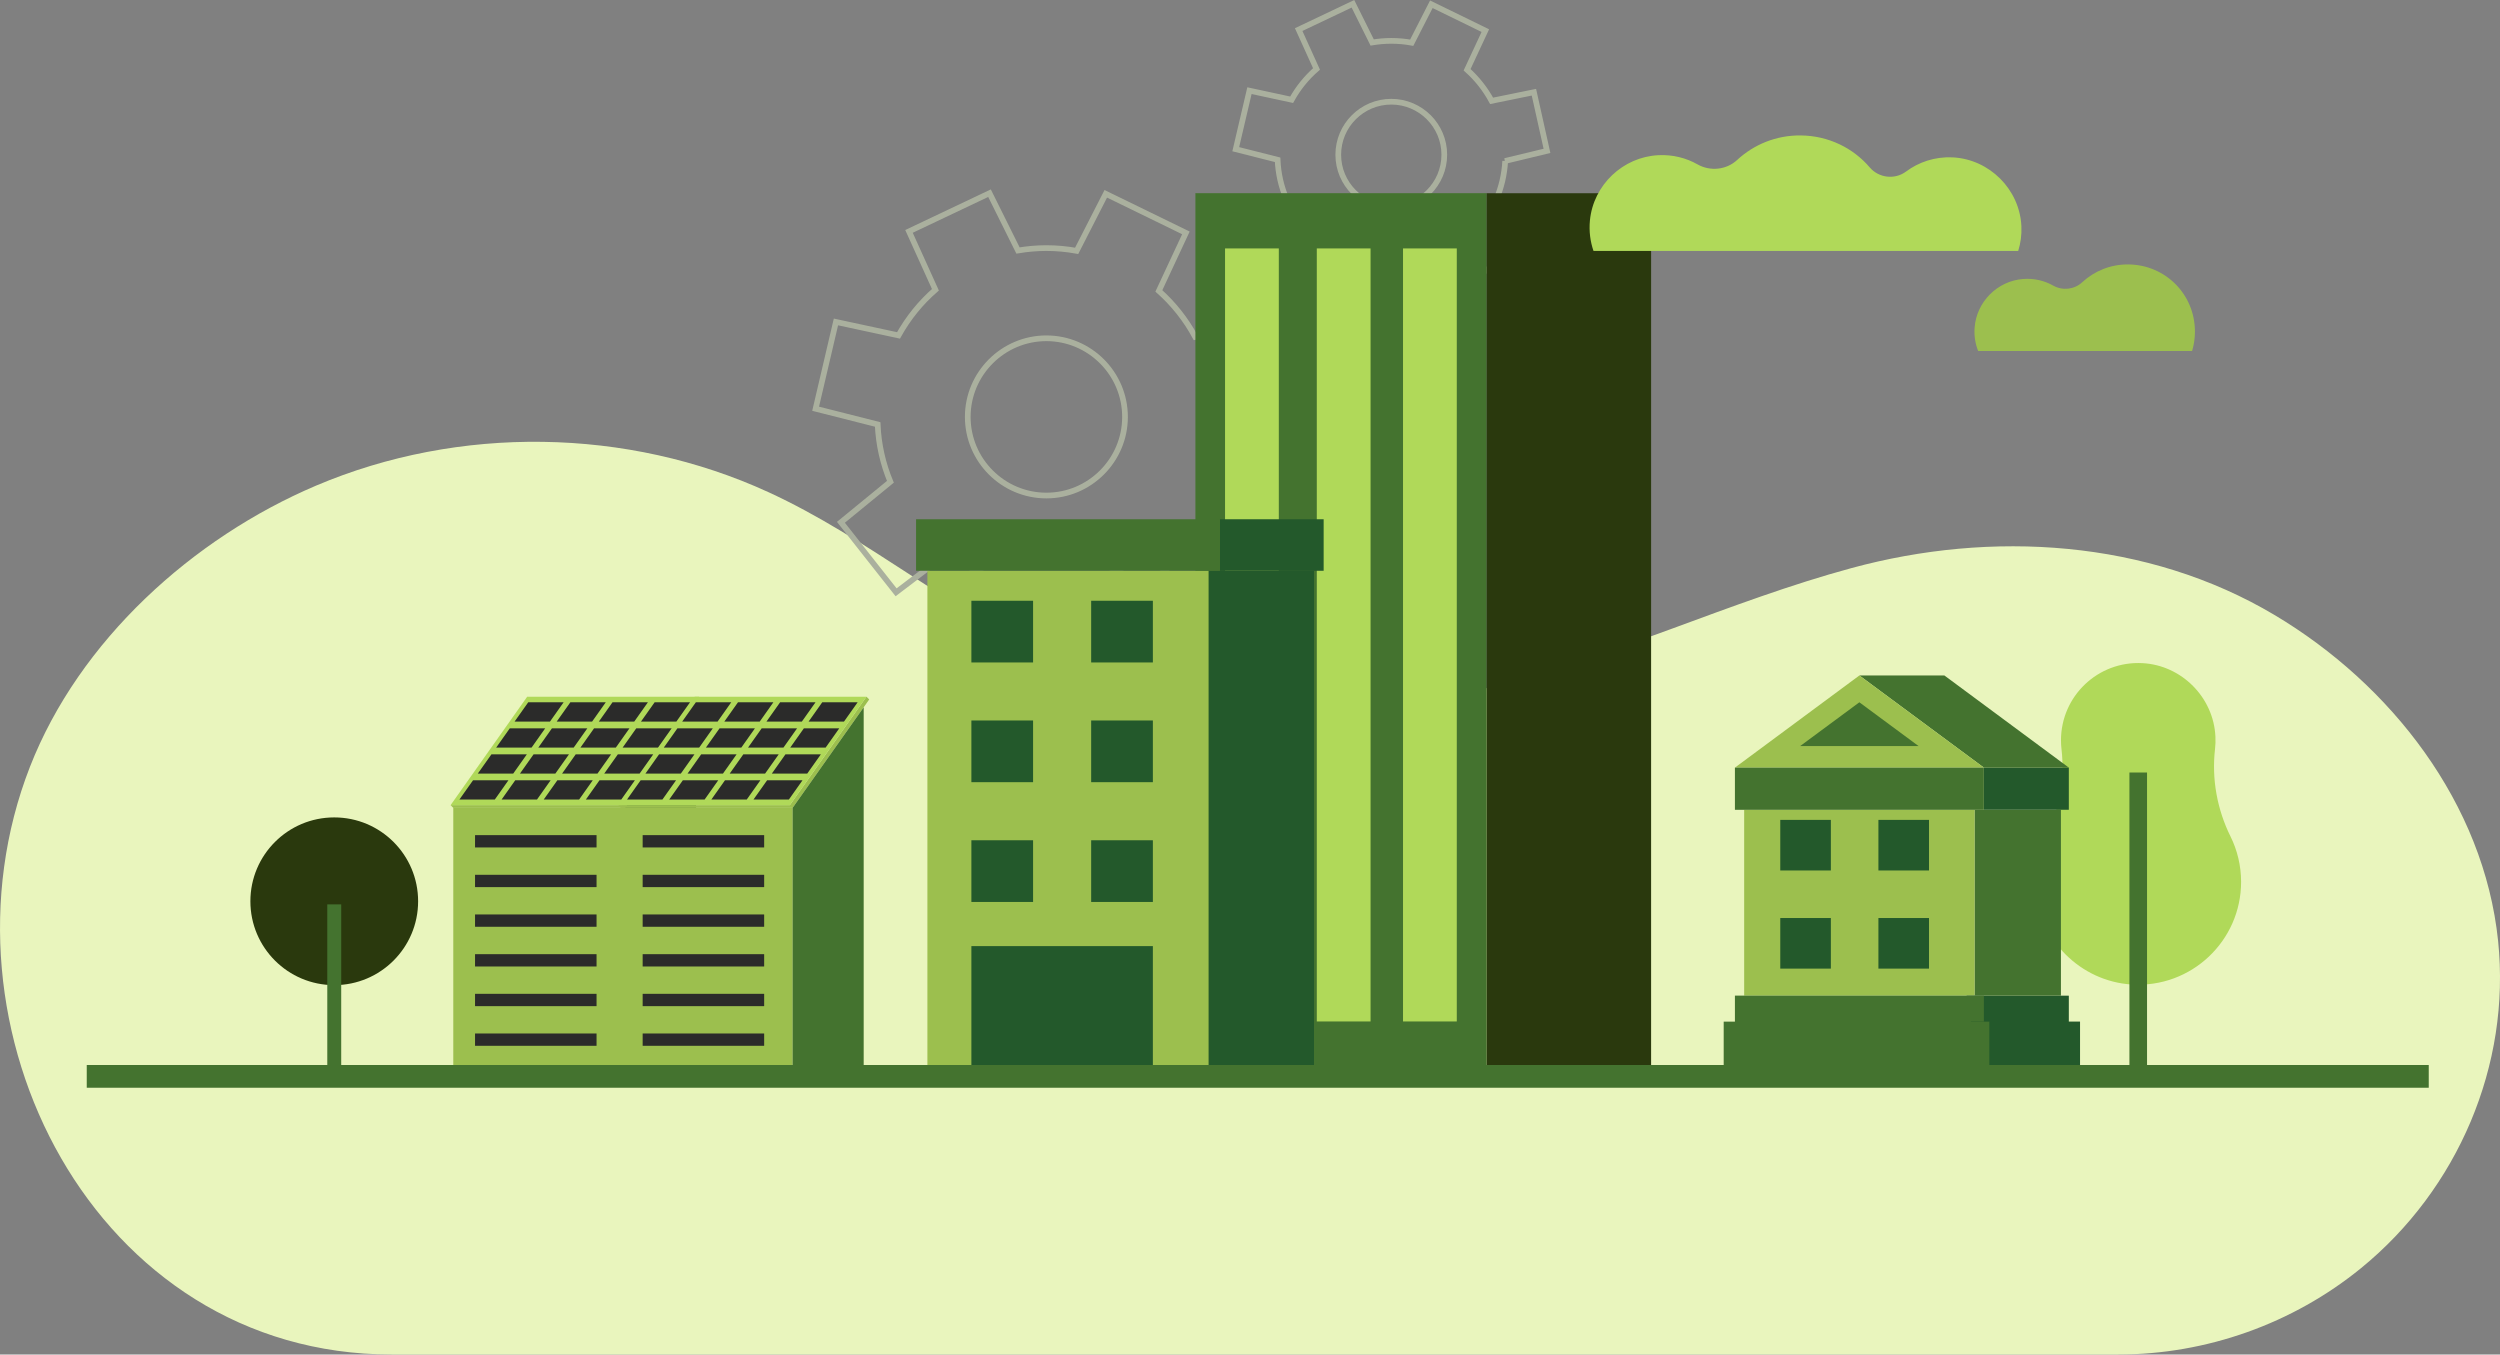 <?xml version="1.0" encoding="UTF-8"?>
<svg id="_圖層_1" data-name="圖層 1" xmlns="http://www.w3.org/2000/svg" width="434.33" height="235.32" viewBox="0 0 434.33 235.32">
  <rect x="0" y="0" width="434.33" height="235.32" fill="#808080" stroke="none"/>
  <defs>
    <style>
      .cls-1 {
        fill: #2b2b2a;
      }

      .cls-2 {
        stroke-width: 3.06px;
      }

      .cls-2, .cls-3, .cls-4 {
        stroke: #44732f;
      }

      .cls-2, .cls-3, .cls-4, .cls-5 {
        fill: none;
        stroke-miterlimit: 10;
      }

      .cls-6 {
        fill: #2a390d;
      }

      .cls-7 {
        fill: #e9f5bd;
      }

      .cls-3 {
        stroke-width: 3.95px;
      }

      .cls-8 {
        fill: #9cbf4e;
      }

      .cls-4 {
        stroke-width: 2.42px;
      }

      .cls-9 {
        fill: #44732f;
      }

      .cls-5 {
        stroke: #aab09e;
        stroke-width: .99px;
      }

      .cls-10 {
        fill: #b0d959;
      }

      .cls-11 {
        fill: #23592b;
      }
    </style>
  </defs>
  <path class="cls-7" d="M368.02,235.32H68c-51.64,0-80.43-56.9-62.8-102.09,8.56-21.94,28.27-39.75,49.71-48.86,24.82-10.54,54.06-10.12,78.56,1.12,17.35,7.96,32.06,20.88,49.46,28.74,23.65,10.68,51.04,11.23,76.25,5.1,21.33-5.19,41.32-14.89,62.5-20.64,24.27-6.59,51.39-4.99,73.47,8.15,20.24,12.05,36.37,32.72,38.85,56.62,2.24,21.61-7.01,43.15-23.79,56.84-11.85,9.67-26.89,15.02-42.19,15.02Z"/>
  <g>
    <g>
      <path class="cls-10" d="M384.82,130.15c.08-.71.11-1.43.07-2.17-.31-6.81-5.86-12.4-12.66-12.77-7.75-.42-14.17,5.74-14.17,13.4,0,.53.03,1.05.09,1.56.6,5.18-.39,10.47-2.7,15.15-1.33,2.69-2,5.76-1.8,9.01.54,8.91,7.79,16.16,16.69,16.71,10.38.64,19.01-7.59,19.01-17.83,0-2.83-.66-5.51-1.84-7.89-2.32-4.69-3.29-9.98-2.69-15.18Z"/>
      <line class="cls-2" x1="371.48" y1="134.21" x2="371.48" y2="185.17"/>
    </g>
    <g>
      <circle class="cls-6" cx="58.07" cy="156.58" r="14.57"/>
      <line class="cls-4" x1="58.07" y1="157.12" x2="58.07" y2="185.17"/>
    </g>
    <g>
      <g>
        <g>
          <polygon class="cls-8" points="121.41 121.04 108.1 139.88 78.28 139.88 78.75 140.35 108.58 140.35 121.89 121.52 121.41 121.04"/>
          <polygon class="cls-10" points="91.59 121.04 78.28 139.88 108.1 139.88 121.41 121.04 91.59 121.04"/>
          <path class="cls-1" d="M85.96,138.91h-6.15l2.37-3.35h6.15l-2.37,3.35ZM89.16,134.4h-6.15l2.37-3.35h6.15l-2.37,3.35ZM92.35,129.88h-6.15l2.37-3.35h6.15l-2.37,3.35ZM95.55,125.36h-6.15l2.37-3.35h6.15l-2.37,3.35ZM93.29,138.91h-6.15l2.37-3.35h6.15l-2.37,3.35ZM96.48,134.4h-6.15l2.37-3.35h6.15l-2.37,3.35ZM99.67,129.88h-6.15l2.37-3.35h6.15l-2.37,3.35ZM102.87,125.36h-6.15l2.37-3.35h6.15l-2.37,3.35ZM100.61,138.91h-6.15l2.37-3.35h6.15l-2.37,3.35ZM103.8,134.4h-6.15l2.37-3.35h6.15l-2.37,3.35ZM106.99,129.88h-6.15l2.37-3.35h6.15l-2.37,3.35ZM110.19,125.36h-6.15l2.37-3.35h6.15l-2.37,3.35ZM107.93,138.91h-6.15l2.37-3.35h6.15l-2.37,3.35ZM111.12,134.4h-6.15l2.37-3.35h6.15l-2.37,3.35ZM114.32,129.88h-6.15l2.37-3.35h6.15l-2.37,3.35ZM117.51,125.36h-6.15l2.37-3.35h6.15l-2.37,3.35Z"/>
        </g>
        <rect class="cls-8" x="78.75" y="140.35" width="29.83" height="44.82"/>
        <polygon class="cls-9" points="108.58 140.35 120.93 122.88 120.93 185.17 108.58 185.17 108.58 140.35"/>
        <path class="cls-1" d="M103.64,147.23h-21.11v-2.14h21.11v2.14ZM103.64,151.98h-21.11v2.14h21.11v-2.14ZM103.64,158.87h-21.11v2.14h21.11v-2.14ZM103.64,165.77h-21.11v2.14h21.11v-2.14ZM103.64,172.66h-21.11v2.14h21.11v-2.14ZM103.64,179.55h-21.11v2.14h21.11v-2.14Z"/>
      </g>
      <g>
        <g>
          <polygon class="cls-8" points="150.53 121.04 137.22 139.88 107.4 139.88 107.87 140.35 137.7 140.35 151.01 121.52 150.53 121.04"/>
          <polygon class="cls-10" points="120.71 121.04 107.4 139.88 137.22 139.88 150.53 121.04 120.71 121.04"/>
          <path class="cls-1" d="M115.08,138.91h-6.15l2.37-3.35h6.15l-2.37,3.35ZM118.28,134.4h-6.15l2.37-3.35h6.15l-2.37,3.35ZM121.47,129.88h-6.15l2.37-3.35h6.15l-2.37,3.35ZM124.67,125.36h-6.15l2.37-3.35h6.15l-2.37,3.35ZM122.41,138.91h-6.15l2.37-3.35h6.15l-2.37,3.35ZM125.6,134.4h-6.15l2.37-3.35h6.15l-2.37,3.35ZM128.79,129.88h-6.15l2.37-3.35h6.15l-2.37,3.35ZM131.99,125.36h-6.15l2.37-3.35h6.15l-2.37,3.35ZM129.73,138.91h-6.15l2.37-3.35h6.15l-2.37,3.35ZM132.92,134.4h-6.15l2.37-3.35h6.15l-2.37,3.35ZM136.11,129.88h-6.15l2.37-3.35h6.15l-2.37,3.35ZM139.31,125.36h-6.15l2.37-3.35h6.15l-2.37,3.35ZM137.05,138.91h-6.15l2.37-3.35h6.15l-2.37,3.35ZM140.24,134.4h-6.15l2.37-3.35h6.15l-2.37,3.35ZM143.44,129.88h-6.15l2.37-3.35h6.15l-2.37,3.35ZM146.63,125.36h-6.15l2.37-3.35h6.15l-2.37,3.35Z"/>
        </g>
        <rect class="cls-8" x="107.87" y="140.35" width="29.83" height="44.82"/>
        <polygon class="cls-9" points="137.7 140.35 150.05 122.88 150.05 185.17 137.7 185.17 137.7 140.35"/>
        <path class="cls-1" d="M132.76,147.23h-21.11v-2.14h21.11v2.14ZM132.76,151.98h-21.11v2.14h21.11v-2.14ZM132.76,158.87h-21.11v2.14h21.11v-2.14ZM132.76,165.77h-21.11v2.14h21.11v-2.14ZM132.76,172.66h-21.11v2.14h21.11v-2.14ZM132.76,179.55h-21.11v2.14h21.11v-2.14Z"/>
      </g>
    </g>
    <g>
      <path class="cls-5" d="M211.09,74.05l10.81-2.61-3.36-15.12-10.89,2.22c-1.63-3.03-3.78-5.73-6.32-8l4.7-10.08-13.92-6.79-5.06,9.91c-1.71-.31-3.46-.48-5.25-.48-1.69,0-3.33.15-4.94.42l-4.95-9.96-13.99,6.64,4.59,10.14c-2.57,2.24-4.74,4.92-6.41,7.93l-10.87-2.34-3.53,15.08,10.78,2.73c.15,3.51.92,6.87,2.21,9.96l-8.6,7.04,9.59,12.16,8.86-6.73c2.73,1.99,5.83,3.52,9.16,4.48l.14,11.12,15.49.08.26-11.12c3.35-.92,6.45-2.42,9.21-4.38l8.79,6.83,9.72-12.06-8.53-7.13c1.32-3.08,2.13-6.42,2.32-9.93Z"/>
      <path class="cls-5" d="M181.79,86.09c-7.53,0-13.66-6.13-13.66-13.66s6.13-13.66,13.66-13.66,13.66,6.13,13.66,13.66-6.13,13.66-13.66,13.66Z"/>
    </g>
    <g>
      <path class="cls-5" d="M261.47,27.97l7.29-1.76-2.27-10.19-7.35,1.5c-1.1-2.04-2.55-3.87-4.26-5.4l3.17-6.8-9.38-4.58-3.41,6.68c-1.15-.21-2.33-.32-3.54-.32-1.14,0-2.25.1-3.33.28l-3.34-6.72-9.43,4.48,3.1,6.84c-1.73,1.51-3.2,3.32-4.32,5.35l-7.33-1.58-2.38,10.17,7.27,1.84c.1,2.37.62,4.63,1.49,6.71l-5.8,4.75,6.47,8.2,5.97-4.54c1.84,1.34,3.93,2.37,6.18,3.02l.1,7.5,10.44.06.18-7.5c2.26-.62,4.35-1.63,6.21-2.95l5.93,4.6,6.56-8.13-5.75-4.81c.89-2.07,1.43-4.33,1.56-6.7Z"/>
      <path class="cls-5" d="M241.71,36.09c-5.08,0-9.21-4.13-9.21-9.21s4.13-9.21,9.21-9.21,9.21,4.13,9.21,9.21-4.13,9.21-9.21,9.21Z"/>
    </g>
    <g>
      <rect class="cls-6" x="258.24" y="33.56" width="28.61" height="151.61" transform="translate(545.09 218.74) rotate(180)"/>
      <rect class="cls-9" x="207.68" y="33.56" width="50.56" height="151.61"/>
      <path class="cls-10" d="M222.17,177.46h-9.34V43.16h9.34v134.3ZM238.11,43.16h-9.34v134.3h9.34V43.16ZM253.09,43.16h-9.34v134.3h9.34V43.16Z"/>
    </g>
    <g>
      <rect class="cls-9" x="343.04" y="140.69" width="15.01" height="32.28" transform="translate(701.09 313.66) rotate(180)"/>
      <rect class="cls-8" x="303.02" y="140.69" width="40.01" height="32.28"/>
      <rect class="cls-11" x="341.67" y="172.97" width="17.75" height="12.2" transform="translate(701.09 358.15) rotate(180)"/>
      <rect class="cls-9" x="301.41" y="172.97" width="43.25" height="12.2"/>
      <rect class="cls-11" x="342.43" y="177.49" width="18.95" height="7.69" transform="translate(703.8 362.66) rotate(180)"/>
      <rect class="cls-9" x="299.46" y="177.49" width="46.15" height="7.69"/>
      <rect class="cls-11" x="344.66" y="133.36" width="14.77" height="7.33" transform="translate(704.08 274.04) rotate(180)"/>
      <polygon class="cls-9" points="323.03 117.35 337.8 117.35 359.42 133.36 344.66 133.36 323.03 117.35"/>
      <polygon class="cls-8" points="344.66 133.36 301.41 133.36 323.03 117.35 344.66 133.36"/>
      <polygon class="cls-9" points="312.75 129.61 323.03 122.01 333.31 129.61 312.75 129.61"/>
      <rect class="cls-9" x="301.41" y="133.36" width="43.25" height="7.33"/>
      <g>
        <rect class="cls-11" x="309.29" y="142.44" width="8.79" height="8.79"/>
        <rect class="cls-11" x="326.34" y="142.44" width="8.79" height="8.79"/>
        <rect class="cls-11" x="309.29" y="159.49" width="8.79" height="8.79"/>
        <rect class="cls-11" x="326.34" y="159.49" width="8.79" height="8.79"/>
      </g>
    </g>
    <g>
      <rect class="cls-11" x="209.96" y="99.16" width="18.33" height="86.02" transform="translate(438.24 284.33) rotate(180)"/>
      <rect class="cls-8" x="161.12" y="99.16" width="48.84" height="86.02"/>
      <rect class="cls-11" x="211.93" y="90.21" width="18.02" height="8.95" transform="translate(441.89 189.37) rotate(180)"/>
      <rect class="cls-9" x="159.15" y="90.21" width="52.79" height="8.95"/>
      <g>
        <rect class="cls-11" x="168.76" y="104.37" width="10.72" height="10.72"/>
        <rect class="cls-11" x="189.57" y="104.37" width="10.72" height="10.72"/>
        <rect class="cls-11" x="168.76" y="125.17" width="10.72" height="10.72"/>
        <rect class="cls-11" x="189.57" y="125.17" width="10.72" height="10.72"/>
        <rect class="cls-11" x="168.76" y="145.98" width="10.72" height="10.72"/>
        <rect class="cls-11" x="189.57" y="145.98" width="10.72" height="10.72"/>
      </g>
      <rect class="cls-11" x="168.76" y="164.37" width="31.53" height="20.81"/>
    </g>
    <path class="cls-10" d="M350.63,43.59c.42-1.35.62-2.79.55-4.29-.29-6.4-5.56-11.66-11.96-11.96-3.04-.14-5.85.8-8.09,2.47-1.94,1.44-4.72,1.12-6.29-.72-2.88-3.37-7.15-5.51-11.98-5.56-4.27-.05-8.17,1.58-11.06,4.26-1.86,1.73-4.67,2.02-6.88.77-1.98-1.12-4.3-1.72-6.77-1.6-6.18.28-11.34,5.18-11.93,11.34-.18,1.86.06,3.65.62,5.29h73.8Z"/>
    <path class="cls-8" d="M380.84,60.97c.32-1.07.49-2.19.49-3.36,0-6.45-5.09-11.59-11.53-11.67-3.12-.04-5.95,1.15-8.07,3.11-1.36,1.26-3.4,1.48-5.02.57-1.52-.86-3.32-1.3-5.23-1.15-4.49.34-8.12,4-8.43,8.49-.1,1.43.13,2.79.62,4.02h37.16Z"/>
  </g>
  <line class="cls-3" x1="15.07" y1="187" x2="421.95" y2="187"/>
</svg>